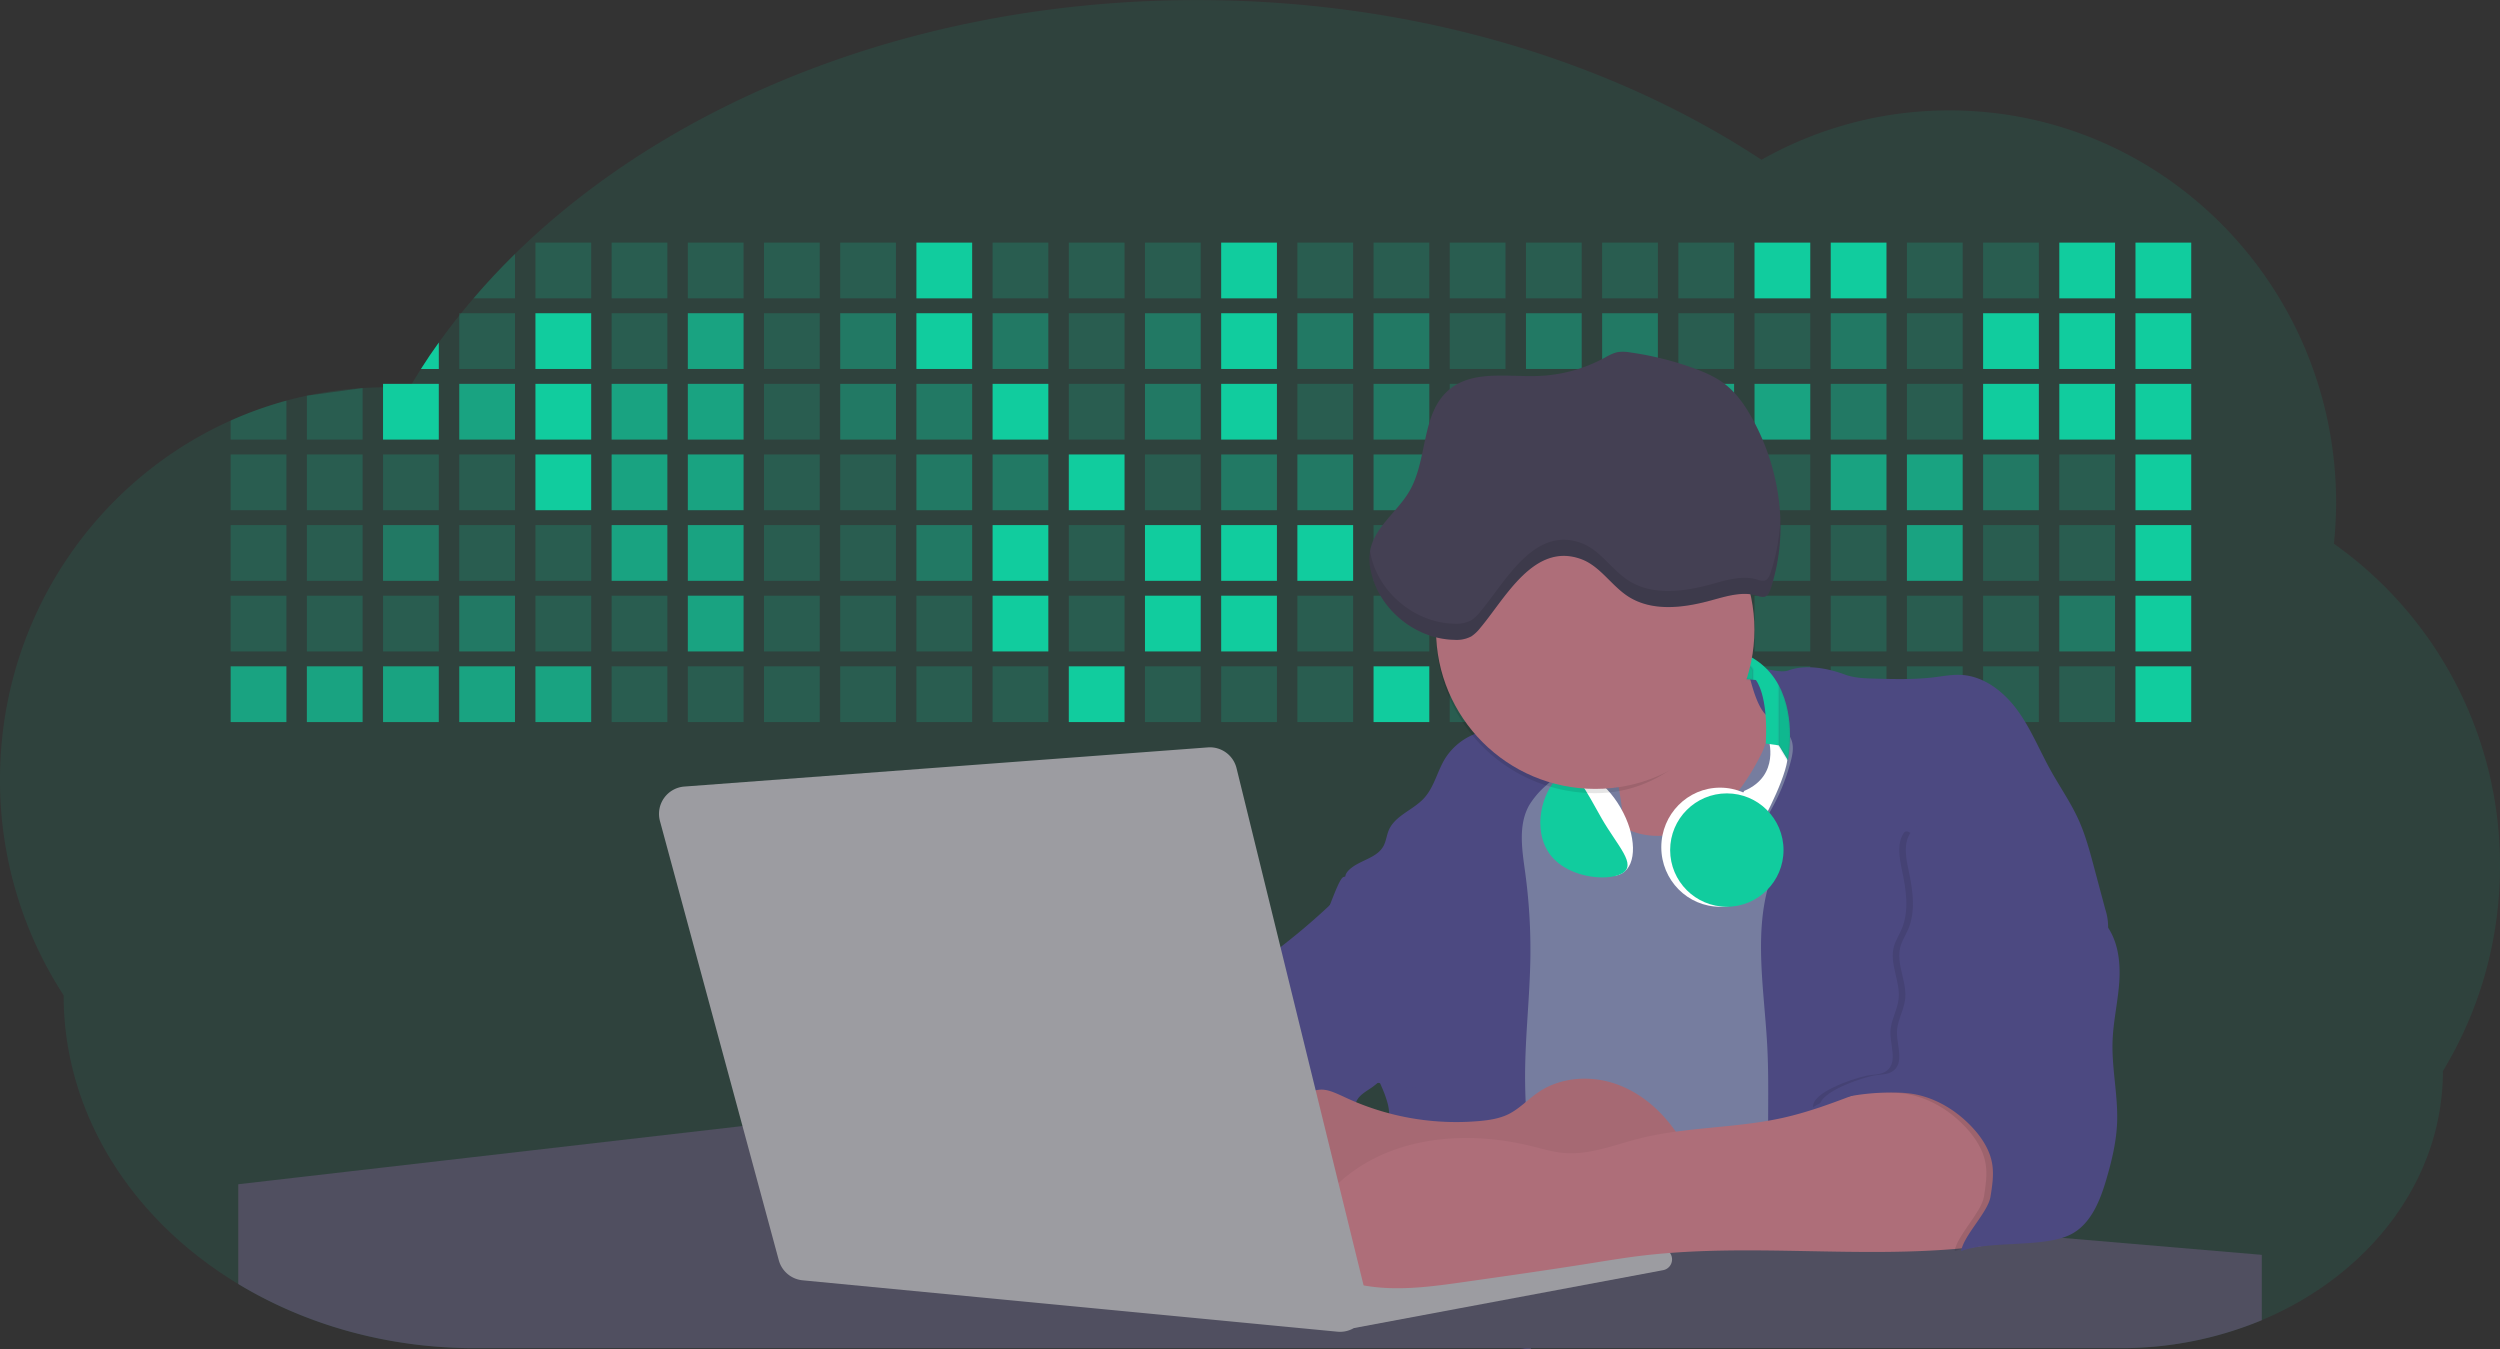 <svg id="aa7bae02-e79e-4d6b-a496-aba15f39787c" data-name="Layer 1" xmlns="http://www.w3.org/2000/svg" width="1144" height="617.32" viewBox="0 0 1144 617.32"><rect x="0" y="0" width="1144" height="617.32" fill="#333333" stroke="none"/><title>developer activity</title><path d="M1172,537.57a181.92,181.92,0,0,1-6.85,49.6,180.06,180.06,0,0,1-19.27,44.28c0,50.1-33.82,93.4-82.91,114a167.3,167.3,0,0,1-64.73,12.8H245.17c-40.25,0-77.55-10.86-108.14-29.36A185.76,185.76,0,0,1,112.2,711c-34-29.22-55.08-69.6-55.08-114.2A180.5,180.5,0,0,1,28,498.08c0-73.36,43.39-136.44,105.55-164.29a174.52,174.52,0,0,1,25.51-9.12q4.63-1.26,9.36-2.26a175.39,175.39,0,0,1,25.51-3.5q4.65-.29,9.35-.33H205c3.46,0,6.89.12,10.3.32l1.12-1.9q2.06-3.44,4.22-6.81,3.9-6.14,8.18-12.1,4.48-6.29,9.35-12.38l.83-1q2.76-3.44,5.64-6.8,9-10.49,19-20.35c72.11-70.68,185.08-116.18,312.08-116.18,98.82,0,189.15,27.55,258.34,73.07A174.18,174.18,0,0,1,920,191.86c97.74,0,177,80.37,177,179.51a184.9,184.9,0,0,1-1,18.78A180,180,0,0,1,1172,537.57Z" transform="translate(-28 -141.34)" fill="#11cc9e" opacity="0.1"/><path d="M263.66,257.52v20.35h-19Q253.59,267.39,263.66,257.52Z" transform="translate(-28 -141.34)" fill="#11cc9e" opacity="0.2"/><rect x="245.02" y="111.02" width="25.51" height="25.51" fill="#11cc9e" opacity="0.2"/><rect x="279.88" y="111.02" width="25.51" height="25.51" fill="#11cc9e" opacity="0.2"/><rect x="314.75" y="111.02" width="25.51" height="25.51" fill="#11cc9e" opacity="0.2"/><rect x="349.61" y="111.02" width="25.51" height="25.51" fill="#11cc9e" opacity="0.2"/><rect x="384.48" y="111.02" width="25.51" height="25.51" fill="#11cc9e" opacity="0.2"/><rect x="419.35" y="111.02" width="25.51" height="25.51" fill="#11cc9e"/><rect x="454.21" y="111.02" width="25.51" height="25.51" fill="#11cc9e" opacity="0.2"/><rect x="489.08" y="111.02" width="25.51" height="25.51" fill="#11cc9e" opacity="0.2"/><rect x="523.94" y="111.02" width="25.51" height="25.51" fill="#11cc9e" opacity="0.2"/><rect x="558.81" y="111.02" width="25.51" height="25.51" fill="#11cc9e"/><rect x="593.68" y="111.02" width="25.51" height="25.51" fill="#11cc9e" opacity="0.2"/><rect x="628.54" y="111.02" width="25.51" height="25.51" fill="#11cc9e" opacity="0.2"/><rect x="663.41" y="111.02" width="25.51" height="25.51" fill="#11cc9e" opacity="0.2"/><rect x="698.28" y="111.02" width="25.51" height="25.51" fill="#11cc9e" opacity="0.2"/><rect x="733.14" y="111.02" width="25.51" height="25.51" fill="#11cc9e" opacity="0.2"/><rect x="768.01" y="111.02" width="25.51" height="25.51" fill="#11cc9e" opacity="0.2"/><rect x="802.87" y="111.02" width="25.51" height="25.51" fill="#11cc9e"/><rect x="837.74" y="111.02" width="25.51" height="25.51" fill="#11cc9e"/><rect x="872.61" y="111.02" width="25.51" height="25.51" fill="#11cc9e" opacity="0.2"/><rect x="907.47" y="111.02" width="25.51" height="25.51" fill="#11cc9e" opacity="0.2"/><rect x="942.34" y="111.02" width="25.51" height="25.51" fill="#11cc9e"/><rect x="977.2" y="111.02" width="25.51" height="25.51" fill="#11cc9e"/><path d="M228.8,298.08v12.1h-8.18Q224.52,304,228.8,298.08Z" transform="translate(-28 -141.34)" fill="#11cc9e"/><rect x="210.15" y="143.33" width="25.51" height="25.51" fill="#11cc9e" opacity="0.2"/><rect x="245.02" y="143.33" width="25.51" height="25.51" fill="#11cc9e"/><rect x="279.88" y="143.33" width="25.51" height="25.51" fill="#11cc9e" opacity="0.2"/><rect x="314.75" y="143.33" width="25.51" height="25.51" fill="#11cc9e" opacity="0.7"/><rect x="349.61" y="143.33" width="25.51" height="25.51" fill="#11cc9e" opacity="0.2"/><rect x="384.48" y="143.33" width="25.51" height="25.51" fill="#11cc9e" opacity="0.4"/><rect x="419.35" y="143.33" width="25.51" height="25.51" fill="#11cc9e"/><rect x="454.21" y="143.33" width="25.51" height="25.51" fill="#11cc9e" opacity="0.4"/><rect x="489.08" y="143.33" width="25.51" height="25.51" fill="#11cc9e" opacity="0.2"/><rect x="523.94" y="143.33" width="25.51" height="25.51" fill="#11cc9e" opacity="0.4"/><rect x="558.81" y="143.33" width="25.51" height="25.51" fill="#11cc9e"/><rect x="593.68" y="143.33" width="25.51" height="25.51" fill="#11cc9e" opacity="0.4"/><rect x="628.54" y="143.33" width="25.51" height="25.51" fill="#11cc9e" opacity="0.4"/><rect x="663.41" y="143.33" width="25.51" height="25.51" fill="#11cc9e" opacity="0.2"/><rect x="698.28" y="143.33" width="25.51" height="25.51" fill="#11cc9e" opacity="0.4"/><rect x="733.14" y="143.33" width="25.51" height="25.51" fill="#11cc9e" opacity="0.4"/><rect x="768.01" y="143.33" width="25.51" height="25.51" fill="#11cc9e" opacity="0.2"/><rect x="802.87" y="143.33" width="25.51" height="25.51" fill="#11cc9e" opacity="0.2"/><rect x="837.74" y="143.33" width="25.51" height="25.51" fill="#11cc9e" opacity="0.4"/><rect x="872.61" y="143.33" width="25.51" height="25.51" fill="#11cc9e" opacity="0.2"/><rect x="907.47" y="143.33" width="25.51" height="25.51" fill="#11cc9e"/><rect x="942.34" y="143.33" width="25.51" height="25.51" fill="#11cc9e"/><rect x="977.2" y="143.33" width="25.51" height="25.51" fill="#11cc9e"/><path d="M159.06,324.67V342.5H133.55v-8.71A174.52,174.52,0,0,1,159.06,324.67Z" transform="translate(-28 -141.34)" fill="#11cc9e" opacity="0.2"/><polygon points="165.93 177.57 165.93 201.16 140.42 201.16 140.42 181.07 165.93 177.57" fill="#11cc9e" opacity="0.2"/><rect x="175.28" y="175.65" width="25.51" height="25.51" fill="#11cc9e"/><rect x="210.15" y="175.65" width="25.51" height="25.51" fill="#11cc9e" opacity="0.7"/><rect x="245.02" y="175.65" width="25.51" height="25.51" fill="#11cc9e"/><rect x="279.88" y="175.65" width="25.51" height="25.51" fill="#11cc9e" opacity="0.7"/><rect x="314.75" y="175.65" width="25.51" height="25.51" fill="#11cc9e" opacity="0.7"/><rect x="349.61" y="175.65" width="25.51" height="25.51" fill="#11cc9e" opacity="0.2"/><rect x="384.48" y="175.65" width="25.51" height="25.51" fill="#11cc9e" opacity="0.4"/><rect x="419.35" y="175.65" width="25.51" height="25.51" fill="#11cc9e" opacity="0.4"/><rect x="454.21" y="175.65" width="25.51" height="25.51" fill="#11cc9e"/><rect x="489.08" y="175.65" width="25.51" height="25.51" fill="#11cc9e" opacity="0.2"/><rect x="523.94" y="175.65" width="25.51" height="25.51" fill="#11cc9e" opacity="0.4"/><rect x="558.81" y="175.65" width="25.51" height="25.51" fill="#11cc9e"/><rect x="593.68" y="175.65" width="25.51" height="25.51" fill="#11cc9e" opacity="0.2"/><rect x="628.54" y="175.65" width="25.51" height="25.51" fill="#11cc9e" opacity="0.4"/><rect x="663.41" y="175.65" width="25.51" height="25.51" fill="#11cc9e" opacity="0.2"/><rect x="698.28" y="175.65" width="25.51" height="25.51" fill="#11cc9e"/><rect x="733.14" y="175.65" width="25.51" height="25.51" fill="#11cc9e" opacity="0.2"/><rect x="768.01" y="175.65" width="25.51" height="25.51" fill="#11cc9e" opacity="0.7"/><rect x="802.87" y="175.65" width="25.51" height="25.51" fill="#11cc9e" opacity="0.7"/><rect x="837.74" y="175.65" width="25.51" height="25.51" fill="#11cc9e" opacity="0.4"/><rect x="872.61" y="175.65" width="25.51" height="25.51" fill="#11cc9e" opacity="0.2"/><rect x="907.47" y="175.65" width="25.51" height="25.51" fill="#11cc9e"/><rect x="942.34" y="175.65" width="25.51" height="25.51" fill="#11cc9e"/><rect x="977.2" y="175.65" width="25.51" height="25.51" fill="#11cc9e"/><rect x="105.55" y="207.96" width="25.51" height="25.51" fill="#11cc9e" opacity="0.2"/><rect x="140.42" y="207.96" width="25.51" height="25.51" fill="#11cc9e" opacity="0.2"/><rect x="175.28" y="207.96" width="25.51" height="25.51" fill="#11cc9e" opacity="0.2"/><rect x="210.15" y="207.96" width="25.51" height="25.51" fill="#11cc9e" opacity="0.2"/><rect x="245.02" y="207.96" width="25.51" height="25.51" fill="#11cc9e"/><rect x="279.88" y="207.96" width="25.51" height="25.51" fill="#11cc9e" opacity="0.7"/><rect x="314.75" y="207.96" width="25.51" height="25.51" fill="#11cc9e" opacity="0.7"/><rect x="349.61" y="207.96" width="25.51" height="25.51" fill="#11cc9e" opacity="0.2"/><rect x="384.48" y="207.96" width="25.51" height="25.51" fill="#11cc9e" opacity="0.2"/><rect x="419.35" y="207.96" width="25.51" height="25.51" fill="#11cc9e" opacity="0.4"/><rect x="454.21" y="207.96" width="25.51" height="25.51" fill="#11cc9e" opacity="0.4"/><rect x="489.08" y="207.96" width="25.51" height="25.51" fill="#11cc9e"/><rect x="523.94" y="207.96" width="25.51" height="25.51" fill="#11cc9e" opacity="0.2"/><rect x="558.81" y="207.96" width="25.51" height="25.51" fill="#11cc9e" opacity="0.4"/><rect x="593.68" y="207.96" width="25.51" height="25.51" fill="#11cc9e" opacity="0.4"/><rect x="628.54" y="207.96" width="25.51" height="25.51" fill="#11cc9e" opacity="0.4"/><rect x="663.41" y="207.96" width="25.51" height="25.51" fill="#11cc9e" opacity="0.4"/><rect x="698.28" y="207.96" width="25.51" height="25.51" fill="#11cc9e" opacity="0.2"/><rect x="733.14" y="207.96" width="25.51" height="25.51" fill="#11cc9e" opacity="0.2"/><rect x="768.01" y="207.96" width="25.51" height="25.51" fill="#11cc9e" opacity="0.2"/><rect x="802.87" y="207.96" width="25.51" height="25.51" fill="#11cc9e" opacity="0.2"/><rect x="837.74" y="207.96" width="25.51" height="25.51" fill="#11cc9e" opacity="0.7"/><rect x="872.61" y="207.96" width="25.51" height="25.51" fill="#11cc9e" opacity="0.7"/><rect x="907.47" y="207.96" width="25.51" height="25.51" fill="#11cc9e" opacity="0.4"/><rect x="942.34" y="207.96" width="25.51" height="25.51" fill="#11cc9e" opacity="0.2"/><rect x="977.2" y="207.96" width="25.51" height="25.51" fill="#11cc9e"/><rect x="105.55" y="240.28" width="25.51" height="25.51" fill="#11cc9e" opacity="0.2"/><rect x="140.42" y="240.28" width="25.51" height="25.51" fill="#11cc9e" opacity="0.2"/><rect x="175.28" y="240.28" width="25.51" height="25.51" fill="#11cc9e" opacity="0.4"/><rect x="210.15" y="240.28" width="25.51" height="25.51" fill="#11cc9e" opacity="0.2"/><rect x="245.02" y="240.28" width="25.51" height="25.51" fill="#11cc9e" opacity="0.2"/><rect x="279.88" y="240.28" width="25.51" height="25.51" fill="#11cc9e" opacity="0.7"/><rect x="314.75" y="240.28" width="25.51" height="25.51" fill="#11cc9e" opacity="0.7"/><rect x="349.61" y="240.28" width="25.51" height="25.51" fill="#11cc9e" opacity="0.2"/><rect x="384.48" y="240.28" width="25.51" height="25.51" fill="#11cc9e" opacity="0.2"/><rect x="419.35" y="240.28" width="25.51" height="25.51" fill="#11cc9e" opacity="0.4"/><rect x="454.21" y="240.28" width="25.51" height="25.51" fill="#11cc9e"/><rect x="489.08" y="240.28" width="25.51" height="25.51" fill="#11cc9e" opacity="0.2"/><rect x="523.94" y="240.28" width="25.51" height="25.51" fill="#11cc9e"/><rect x="558.81" y="240.28" width="25.51" height="25.51" fill="#11cc9e"/><rect x="593.68" y="240.28" width="25.51" height="25.51" fill="#11cc9e"/><rect x="628.54" y="240.28" width="25.51" height="25.51" fill="#11cc9e" opacity="0.2"/><rect x="663.41" y="240.28" width="25.51" height="25.51" fill="#11cc9e"/><rect x="698.28" y="240.28" width="25.51" height="25.51" fill="#11cc9e" opacity="0.2"/><rect x="733.14" y="240.28" width="25.51" height="25.51" fill="#11cc9e" opacity="0.2"/><rect x="768.01" y="240.28" width="25.51" height="25.51" fill="#11cc9e" opacity="0.2"/><rect x="802.87" y="240.28" width="25.51" height="25.51" fill="#11cc9e" opacity="0.2"/><rect x="837.74" y="240.28" width="25.51" height="25.51" fill="#11cc9e" opacity="0.2"/><rect x="872.61" y="240.28" width="25.51" height="25.51" fill="#11cc9e" opacity="0.7"/><rect x="907.47" y="240.28" width="25.51" height="25.51" fill="#11cc9e" opacity="0.2"/><rect x="942.34" y="240.28" width="25.51" height="25.51" fill="#11cc9e" opacity="0.2"/><rect x="977.2" y="240.28" width="25.51" height="25.51" fill="#11cc9e"/><rect x="105.55" y="272.59" width="25.51" height="25.51" fill="#11cc9e" opacity="0.2"/><rect x="140.42" y="272.59" width="25.51" height="25.51" fill="#11cc9e" opacity="0.2"/><rect x="175.28" y="272.59" width="25.51" height="25.51" fill="#11cc9e" opacity="0.2"/><rect x="210.15" y="272.59" width="25.51" height="25.51" fill="#11cc9e" opacity="0.4"/><rect x="245.02" y="272.59" width="25.51" height="25.51" fill="#11cc9e" opacity="0.2"/><rect x="279.88" y="272.59" width="25.51" height="25.51" fill="#11cc9e" opacity="0.2"/><rect x="314.75" y="272.59" width="25.51" height="25.51" fill="#11cc9e" opacity="0.7"/><rect x="349.61" y="272.59" width="25.51" height="25.51" fill="#11cc9e" opacity="0.2"/><rect x="384.48" y="272.59" width="25.51" height="25.51" fill="#11cc9e" opacity="0.2"/><rect x="419.35" y="272.59" width="25.51" height="25.51" fill="#11cc9e" opacity="0.2"/><rect x="454.21" y="272.59" width="25.51" height="25.51" fill="#11cc9e"/><rect x="489.08" y="272.59" width="25.51" height="25.51" fill="#11cc9e" opacity="0.2"/><rect x="523.94" y="272.59" width="25.51" height="25.51" fill="#11cc9e"/><rect x="558.81" y="272.59" width="25.51" height="25.51" fill="#11cc9e"/><rect x="593.68" y="272.59" width="25.51" height="25.51" fill="#11cc9e" opacity="0.2"/><rect x="628.54" y="272.59" width="25.51" height="25.51" fill="#11cc9e" opacity="0.2"/><rect x="663.41" y="272.59" width="25.51" height="25.51" fill="#11cc9e" opacity="0.2"/><rect x="698.28" y="272.59" width="25.51" height="25.51" fill="#11cc9e" opacity="0.2"/><rect x="733.14" y="272.59" width="25.51" height="25.51" fill="#11cc9e" opacity="0.2"/><rect x="768.01" y="272.59" width="25.51" height="25.51" fill="#11cc9e" opacity="0.2"/><rect x="802.87" y="272.59" width="25.51" height="25.51" fill="#11cc9e" opacity="0.2"/><rect x="837.74" y="272.59" width="25.51" height="25.51" fill="#11cc9e" opacity="0.2"/><rect x="872.61" y="272.59" width="25.51" height="25.51" fill="#11cc9e" opacity="0.2"/><rect x="907.47" y="272.59" width="25.51" height="25.51" fill="#11cc9e" opacity="0.2"/><rect x="942.34" y="272.59" width="25.51" height="25.51" fill="#11cc9e" opacity="0.4"/><rect x="977.2" y="272.59" width="25.51" height="25.51" fill="#11cc9e"/><rect x="105.55" y="304.91" width="25.51" height="25.51" fill="#11cc9e" opacity="0.7"/><rect x="140.42" y="304.91" width="25.51" height="25.51" fill="#11cc9e" opacity="0.7"/><rect x="175.28" y="304.91" width="25.51" height="25.51" fill="#11cc9e" opacity="0.7"/><rect x="210.15" y="304.91" width="25.51" height="25.51" fill="#11cc9e" opacity="0.7"/><rect x="245.02" y="304.91" width="25.51" height="25.51" fill="#11cc9e" opacity="0.7"/><rect x="279.88" y="304.91" width="25.51" height="25.51" fill="#11cc9e" opacity="0.2"/><rect x="314.75" y="304.91" width="25.51" height="25.51" fill="#11cc9e" opacity="0.2"/><rect x="349.61" y="304.91" width="25.51" height="25.51" fill="#11cc9e" opacity="0.2"/><rect x="384.48" y="304.91" width="25.51" height="25.51" fill="#11cc9e" opacity="0.2"/><rect x="419.35" y="304.91" width="25.51" height="25.51" fill="#11cc9e" opacity="0.2"/><rect x="454.21" y="304.91" width="25.51" height="25.51" fill="#11cc9e" opacity="0.2"/><rect x="489.08" y="304.91" width="25.51" height="25.51" fill="#11cc9e"/><rect x="523.94" y="304.91" width="25.51" height="25.51" fill="#11cc9e" opacity="0.2"/><rect x="558.81" y="304.91" width="25.51" height="25.51" fill="#11cc9e" opacity="0.2"/><rect x="593.68" y="304.91" width="25.51" height="25.51" fill="#11cc9e" opacity="0.2"/><rect x="628.54" y="304.91" width="25.51" height="25.51" fill="#11cc9e"/><rect x="663.41" y="304.91" width="25.51" height="25.51" fill="#11cc9e" opacity="0.2"/><rect x="698.28" y="304.91" width="25.51" height="25.51" fill="#11cc9e" opacity="0.2"/><rect x="733.14" y="304.91" width="25.51" height="25.51" fill="#11cc9e" opacity="0.2"/><rect x="768.01" y="304.91" width="25.51" height="25.51" fill="#11cc9e" opacity="0.2"/><rect x="802.87" y="304.91" width="25.51" height="25.51" fill="#11cc9e" opacity="0.2"/><rect x="837.74" y="304.91" width="25.51" height="25.51" fill="#11cc9e" opacity="0.2"/><rect x="872.61" y="304.91" width="25.51" height="25.51" fill="#11cc9e" opacity="0.2"/><rect x="907.47" y="304.91" width="25.51" height="25.51" fill="#11cc9e" opacity="0.2"/><rect x="942.34" y="304.91" width="25.51" height="25.51" fill="#11cc9e" opacity="0.2"/><rect x="977.2" y="304.91" width="25.51" height="25.51" fill="#11cc9e"/><circle cx="734.52" cy="363.89" r="34.87" fill="#767d9f"/><path d="M760.71,460.87q5.22,22.78,8.86,45.9c.73,4.58,1.38,9.41-.28,13.74-1.39,3.61-4.22,6.43-6.44,9.59s-3.9,7.21-2.55,10.83,5.29,5.6,9.05,6.62c10.76,2.9,22.23.79,32.94-2.35a53.29,53.29,0,0,0,13.81-5.72c4.54-2.88,8.26-6.88,11.68-11,15.61-18.93,25.83-41.65,35.45-64.23a39.12,39.12,0,0,1-33.11-13.34c-3.94-4.63-6.83-11.08-4.61-16.74-6.51,3.57-14.24,3.81-21.25,6.25a75.49,75.49,0,0,0-12.5,6.15q-7.18,4.15-14.28,8.46C772.07,458.29,767,461.19,760.71,460.87Z" transform="translate(-28 -141.34)" fill="#ae6e79"/><path d="M833.64,487.05c-6.11,11.89-14.06,23.32-25.41,30.4s-26.63,9-38,2c-5.6-3.42-9.84-8.62-14.73-13s-11-8.13-17.57-7.56c-7.24.63-12.91,6.28-17.76,11.69-7.36,8.22-14.47,16.79-19.68,26.52-10,18.7-12.37,40.56-11.93,61.76s3.51,42.29,3.58,63.49c.1,26.08-4.32,51.95-8.79,77.64,41.1-5.06,82.25,6,123.44,10.19,26.36,2.71,52.92,2.65,79.42,2.58,4.66,0,9.62-.12,13.5-2.7a18.2,18.2,0,0,0,5.59-6.64c3.66-6.75,5.13-14.45,6.15-22.06,2.59-19.22,2.67-38.68,2.74-58.08.18-47,.35-94.17-5.62-140.8-1.47-11.47-3.35-23-7.75-33.73s-11.58-20.6-21.62-26.35c-6.45-3.7-21.4-10.14-29-6.41C841.67,460.15,837.73,479.09,833.64,487.05Z" transform="translate(-28 -141.34)" fill="#767d9f"/><path d="M836.68,619.77c-1.55-29-7.86-59.95,5.57-85.69,3.3-6.32-8.54-14.21-4.88-20.33a92.08,92.08,0,0,0,10.06-23.93c.76-2.89,1.37-5.95.65-8.85-1.33-5.29-6.56-8.44-11-11.66-4.9-3.56-7.42-14.41-9-20.28s12.57,1.2,18.26-.89c7.9-2.89,17.94-1.07,25.82,1.86,4.4,1.62,9.18,1.76,13.87,1.88,9.11.24,18.25.47,27.29-.65,4.06-.51,8.13-1.28,12.21-1.05,10.41.59,19.46,7.71,25.62,16.13s10.08,18.23,15.13,27.35c4.21,7.6,9.23,14.78,12.82,22.69,3.18,7,5.19,14.52,7.18,22l5.13,19.19a25.58,25.58,0,0,1,1.26,8.51c-.26,3.07-1.62,5.93-3,8.66A164.12,164.12,0,0,1,971,603.2c-10.79,13.23-23.89,25.16-30.3,41-2.5,6.17-3.89,12.73-5.16,19.27a707.94,707.94,0,0,0-10.9,79.15,174.2,174.2,0,0,0-36.52-12.21,177.61,177.61,0,0,0-19-3c-5.59-.58-12.8.52-18.12-1-8.9-2.53-9.88-17.58-11.23-25.46-2.16-12.55-2.59-25.32-2.67-38C837,648.53,837.45,634.14,836.68,619.77Z" transform="translate(-28 -141.34)" fill="#4c4981"/><path d="M641.23,565.54c4.21,24,8.85,48.07,18,70.62-.23.22-.46.42-.69.62-.81.69-1.65,1.34-2.53,2-2.05,1.44-4.3,2.66-6,4.54a8,8,0,0,0-1.5,2.45,5.48,5.48,0,0,0,0,4.47c-4.77,2.11-10.31,1.46-15.66,1.26-4.61-.17-9.08,0-12.78,2.53-5.14,3.54-6.69,10.34-7.52,16.52q-.46,3.38-.79,6.77-.32,3.15-.52,6.32a188.61,188.61,0,0,0-.19,21q.08,1.92.21,3.84c-16.34-.39-31.23-8.91-45.32-17.19-3.22-1.89-6.54-3.88-8.63-7A15.8,15.8,0,0,1,555,674c0-.51.09-1,.16-1.52a41.58,41.58,0,0,1,2.29-8.68,107.2,107.2,0,0,1,19.19-32.65c3.58-4.18,7.61-8.27,9.28-13.52.73-2.29,1-4.72,1.74-7,3.32-9.88,15.3-14.55,19.4-24.14,1-2.29,1.46-4.8,2.7-7a17.63,17.63,0,0,1,4.25-4.75c.73-.61,1.49-1.2,2.24-1.79q10.54-8.26,20.31-17.45,1.82-1.71,3.6-3.46A59.48,59.48,0,0,0,641.23,565.54Z" transform="translate(-28 -141.34)" fill="#4c4981"/><path d="M742,494.56c-1.44,1.52-3,2.95-4.53,4.37l-.41.37-1.62,1.5a39,39,0,0,0-7.55,8.79l-.17.28c-5.1,9.13-3.21,20.37-1.79,30.74a261.55,261.55,0,0,1,2.37,39c-.26,18-2.38,35.88-2.42,53.86,0,4.08.09,8.15.27,12.23.29,6.63.79,13.25,1.39,19.87.65,7.26,1.43,14.51,2.16,21.76.58,5.61,1.13,11.21,1.59,16.81.23,2.9.45,5.79.63,8.69.21,3.4.38,6.81.48,10.21h0c.07,2.16.11,4.31.11,6.47,0,1.23,0,2.45,0,3.67q0,3.51-.19,7-.2,4.49-.61,9c-.31,3.27-.86,6.84-3.16,9.14-.14.14-.29.27-.44.4l-3.24-.4a332.72,332.72,0,0,0-67.3-1.2c.49-3.38.94-6.75,1.38-10.14.2-1.6.4-3.21.59-4.82q.33-2.76.63-5.52c.23-2,.44-4,.64-6q.78-7.73,1.37-15.47.87-11.29,1.32-22.62.22-5.41.34-10.83.17-6.72.16-13.45,0-6.54-.11-13.1c0-1.44-.06-2.88-.18-4.31a27.35,27.35,0,0,0-.53-3.83,49.87,49.87,0,0,0-3-8.48c-.22-.52-.43-1-.64-1.55-.12-.27-.23-.55-.34-.82,5.76-5.13,9.86-12,13.8-18.76,6.39-10.89,12.93-22.26,14-34.84s-5.18-26.71-17.2-30.55c-3.27-1-6.73-1.28-10.1-1.87-3.18-.56-9.81-1.83-13.49-4.11q-3,3.08-6,6.05a22.15,22.15,0,0,1,2.17-8.71l1.42.07a2.71,2.71,0,0,1-.16-1c0-1.07.74-2.28,2.32-3.62,4.71-4,12.12-4.89,15.09-10.3,1.24-2.25,1.45-4.93,2.45-7.29,2.87-6.73,11.11-9.21,16.07-14.59s6.2-13,10.21-19a28.62,28.62,0,0,1,12-10c.4-.19.81-.38,1.22-.55,8.3-3.55,18.16-4.36,26.76-4.34,3.34,0,12,.1,16.24,1.79a5.32,5.32,0,0,1,1.85,1.13C752.37,480.61,745.34,491,742,494.56Z" transform="translate(-28 -141.34)" fill="#4c4981"/><path d="M642.72,542.69a60.88,60.88,0,0,1,46.74,4.87c7.2,4,13.66,9.58,17.62,16.78,5.95,10.8,5.69,23.82,5.27,36.15-.21,6.17-.48,12.56-3.2,18.1C706,625,700.06,629.4,694,633a42.24,42.24,0,0,1-12.32,5.33c-6.72,1.46-13.7.22-20.47-1-7.36-1.36-15.26-3-20.37-8.48-3-3.18-4.64-7.31-6.26-11.35q-3.49-8.75-7-17.48c-4.05-10.11-5.42-18.52-.07-28.37,2.43-4.49,5.4-8.69,7.8-13.21C636.51,556.14,640.81,543.28,642.72,542.69Z" transform="translate(-28 -141.34)" fill="#4c4981"/><path d="M1063,715.56v29.9a167.3,167.3,0,0,1-64.73,12.8H728.58c-.14.14-.29.27-.44.4l-3.24-.4H245.17c-40.25,0-77.55-10.86-108.14-29.36V683.25l230.72-26.63.18,0L502.29,668l34.77,3,18.06,1.53,37.38,3.17,19.23,1.63,28,2.38,3.94.33,20.18,1.71L691.23,684l38.5,3.26,64.18,5.45,45.15,3.83,74.14,6.29,14.1,1.19,1.52.13,1.32.11,18.62,1.58,20.44,1.74,2.37.2Z" transform="translate(-28 -141.34)" fill="#504f60"/><polygon points="764 573.12 474.86 523.77 463.65 580.46 596.19 596.33 637 601.44 749.26 579.33 764 573.12" fill="#9c9ca1"/><path d="M642.33,739.94l144.86-27.23a5,5,0,0,1,5.94,4.93h0a5,5,0,0,1-4.09,4.93L647.57,749.06Z" transform="translate(-28 -141.34)" fill="#9c9ca1"/><path d="M705.17,654.31c4.51-.42,9.08-1.13,13.14-3.13,5-2.49,8.89-6.78,13.52-9.94,10.18-7,23.8-7.94,35.47-3.92s21.41,12.63,28.23,22.91c4.53,6.85,7.93,15.59,4.73,23.15a30.51,30.51,0,0,1-4.12,6.44l-8.34,10.9a29,29,0,0,1-5.66,6.09c-3.12,2.27-7,3.2-10.82,3.76-10.15,1.48-20.48.64-30.71,1.32-17.57,1.17-34.73,6.83-52.34,6.64-10.12-.11-20.11-2.15-30-4.19l-43.77-9c-7.62-1.56-16.23-3.84-19.82-10.75-1.61-3.11-1.91-6.71-2.1-10.21-.52-9.64,0-20.36,6.68-27.31,6.28-6.52,16.21-8.58,23.71-13.4,9.18-5.91,12.21-4,21.89.44A120,120,0,0,0,705.17,654.31Z" transform="translate(-28 -141.34)" fill="#ae6e79"/><path d="M705.17,654.31c4.51-.42,9.08-1.13,13.14-3.13,5-2.49,8.89-6.78,13.52-9.94,10.18-7,23.8-7.94,35.47-3.92s21.41,12.63,28.23,22.91c4.53,6.85,7.93,15.59,4.73,23.15a30.51,30.51,0,0,1-4.12,6.44l-8.34,10.9a29,29,0,0,1-5.66,6.09c-3.12,2.27-7,3.2-10.82,3.76-10.15,1.48-20.48.64-30.71,1.32-17.57,1.17-34.73,6.83-52.34,6.64-10.12-.11-20.11-2.15-30-4.19l-43.77-9c-7.62-1.56-16.23-3.84-19.82-10.75-1.61-3.11-1.91-6.71-2.1-10.21-.52-9.64,0-20.36,6.68-27.31,6.28-6.52,16.21-8.58,23.71-13.4,9.18-5.91,12.21-4,21.89.44A120,120,0,0,0,705.17,654.31Z" transform="translate(-28 -141.34)" opacity="0.05"/><path d="M880.94,640.6c-12.28,4.75-24.63,9.52-37.49,12.35-21.56,4.75-44.12,4-65.51,9.43-11.3,2.88-22.53,7.52-34.14,6.58-5.19-.42-10.2-2-15.25-3.2-28.37-7-60.62-4.73-83.66,13.27-7.88,6.15-14.33,13.82-20.18,22a14.7,14.7,0,0,0,5.91,21.88A86.62,86.62,0,0,0,659,730.48c13.13,1.16,26.32-.7,39.38-2.56,19.38-2.75,38.77-5.51,58.1-8.6,6.94-1.11,13.88-2.26,20.86-3.14,50.23-6.35,101.37,1.37,151.73-3.93,5.09-.54,10.27-1.24,14.9-3.41,11.72-5.5,17.52-20,15.1-32.74s-11.76-23.33-23-29.83c-9.42-5.47-19.58-7.68-30.07-10C896.26,634,890.32,637,880.94,640.6Z" transform="translate(-28 -141.34)" fill="#ae6e79"/><path d="M988.67,564.44c5.54,7.26,6.72,17,6.12,26.09s-2.76,18.08-3.08,27.21c-.44,12.52,2.58,25,2.07,37.48-.36,8.73-2.43,17.29-4.88,25.67-2.89,9.89-7.07,20.52-16.2,25.27-12.12,6.31-37.54,2.76-50.29,7.7,1.16-7.23,12.28-17.7,13.44-24.93.8-5,1.61-10.14.75-15.15-1.1-6.39-4.85-12.06-9.3-16.78-7.08-7.51-16.32-13.16-26.47-15s-35-.33-43.12,6.08c-1-6.62,17.6-13,24.14-14.43,3.26-.73,7-.32,9.61-2.39,5-3.92,1.37-11.73,1.61-18,.19-5,3.11-9.58,3.7-14.58,1-8-4.22-16.15-2.17-24,.76-2.9,2.45-5.45,3.62-8.21,3.56-8.45,2-18.09.1-27.07-1.18-5.64-2.33-12,.81-16.81,2.91-4.49,11.17,11.5,16.46,10.76,17.47-2.45,33.28-15.4,47.39-4.8,7.19,5.4,8.13,11,11,18.71C976.77,554.6,984,558.36,988.67,564.44Z" transform="translate(-28 -141.34)" opacity="0.1"/><path d="M991.67,564.44c5.54,7.26,6.72,17,6.12,26.09s-2.76,18.08-3.08,27.21c-.44,12.52,2.58,25,2.07,37.48-.36,8.73-2.43,17.29-4.88,25.67-2.89,9.89-7.07,20.52-16.2,25.27-12.12,6.31-37.54,2.76-50.29,7.7,1.16-7.23,12.28-17.7,13.44-24.93.8-5,1.61-10.14.75-15.15-1.1-6.39-4.85-12.06-9.3-16.78-7.08-7.51-16.32-13.16-26.47-15s-35-.33-43.12,6.08c-1-6.62,17.6-13,24.14-14.43,3.26-.73,7-.32,9.61-2.39,5-3.92,1.37-11.73,1.61-18,.19-5,3.11-9.58,3.7-14.58,1-8-4.22-16.15-2.17-24,.76-2.9,2.45-5.45,3.62-8.21,3.56-8.45,2-18.09.1-27.07-1.18-5.64-2.33-12,.81-16.81,2.91-4.49,8.6-6.19,13.89-6.94a68.42,68.42,0,0,1,50,12.9c7.19,5.4,8.13,11,11,18.71C979.77,554.6,987,558.36,991.67,564.44Z" transform="translate(-28 -141.34)" fill="#4c4981"/><path d="M330,517.06,384.37,718a12.55,12.55,0,0,0,10.91,9.21L640,750.72a12.54,12.54,0,0,0,13.38-15.48L593.84,492.86a12.54,12.54,0,0,0-13.12-9.51L341.13,501.27A12.54,12.54,0,0,0,330,517.06Z" transform="translate(-28 -141.34)" fill="#9c9ca1"/><ellipse cx="787.11" cy="387.68" rx="26.9" ry="27.25" fill="#fff"/><path d="M837.2,479.31s5.67,16.86-11.06,23.95L824,507l10.48,10.34S847.4,493.77,846,485.4C846,485.4,844,476.9,837.2,479.31Z" transform="translate(-28 -141.34)" fill="#fff"/><circle cx="790.2" cy="388.99" r="25.94" fill="#11cc9e"/><path d="M846.13,489.23l-4.12-6.8-6-.85c1.28-22.39-4.53-29.06-4.53-29.06l-1.35-.13-5.88-.57-11.06-11.48v-3.26c15.54,1.85,24.13,9.23,28.77,17.88C850.16,470.14,846.13,489.23,846.13,489.23Z" transform="translate(-28 -141.34)" fill="#11cc9e"/><path d="M830.18,448.27v4.12l-5.88-.57-11.06-11.48S830.35,444.17,830.18,448.27Z" transform="translate(-28 -141.34)" stroke="#4c4981" stroke-miterlimit="10" opacity="0.1"/><path d="M846.13,489.23l-4.12-6.8V455C850.16,470.14,846.13,489.23,846.13,489.23Z" transform="translate(-28 -141.34)" stroke="#4c4981" stroke-miterlimit="10" opacity="0.1"/><ellipse cx="757.11" cy="518.2" rx="14.43" ry="26.32" transform="translate(-185.67 306.64) rotate(-30)" fill="#fff"/><path d="M761,516c7.27,12.59,16.19,21,9.29,25s-27,2-34.27-10.6-.67-30,6.23-34S753.72,503.38,761,516Z" transform="translate(-28 -141.34)" fill="#11cc9e"/><path d="M825.73,425.3c0,40.23-27.53,79-67.76,79a72.85,72.85,0,0,1,0-145.7C798.2,358.64,825.73,385.06,825.73,425.3Z" transform="translate(-28 -141.34)" opacity="0.1"/><circle cx="729.97" cy="288.15" r="72.85" fill="#ae6e79"/><path d="M751.57,397.21c8.67,3.19,13.8,12.15,21.58,17.14,11,7,25.32,5.19,37.88,1.73,7-1.91,14.32-4.24,21.21-2.12a6,6,0,0,0,3.23.46c1.5-.43,2.24-2.09,2.73-3.57,8.52-25.4,4.69-54.17-8.17-77.67-3.32-6.06-7.3-11.92-12.78-16.13-4.32-3.31-9.4-5.48-14.52-7.33a145,145,0,0,0-28.88-7.13,17.94,17.94,0,0,0-5.27-.17c-2.41.39-4.57,1.69-6.72,2.85A68.78,68.78,0,0,1,732,313.38c-14,.53-30-2.77-40.79,6.21-13,10.77-9.76,31.78-18.19,46.4-5.58,9.67-16.34,16.69-18.11,27.7a25.57,25.57,0,0,0,.63,10.07c4.12,16.94,20.52,30.06,38,30.37a14.42,14.42,0,0,0,7.76-1.59,17.55,17.55,0,0,0,4.09-3.89C716.84,415.09,729.94,389.25,751.57,397.21Z" transform="translate(-28 -141.34)" fill="#444053"/><path d="M838.2,403.48c-.49,1.48-1.23,3.14-2.73,3.57a6,6,0,0,1-3.23-.46c-6.89-2.12-14.25.21-21.2,2.12-12.57,3.46-26.92,5.31-37.88-1.73-7.79-5-12.91-14-21.59-17.14-21.63-8-34.73,17.88-46.21,31.44a17.55,17.55,0,0,1-4.09,3.89,14.42,14.42,0,0,1-7.76,1.59c-17.42-.31-33.83-13.43-38-30.37-.23-1-.43-2-.58-3,0,.09,0,.17-.05.26a25.57,25.57,0,0,0,.63,10.07c4.12,16.94,20.53,30.06,38,30.37a14.42,14.42,0,0,0,7.76-1.59,17.55,17.55,0,0,0,4.09-3.89c11.48-13.56,24.58-39.4,46.21-31.44,8.68,3.19,13.8,12.15,21.59,17.14,11,7,25.31,5.19,37.88,1.73,7-1.91,14.31-4.24,21.2-2.12a6,6,0,0,0,3.23.46c1.5-.43,2.24-2.09,2.73-3.57a90.29,90.29,0,0,0,4.48-32.26A88.8,88.8,0,0,1,838.2,403.48Z" transform="translate(-28 -141.34)" opacity="0.1"/></svg>